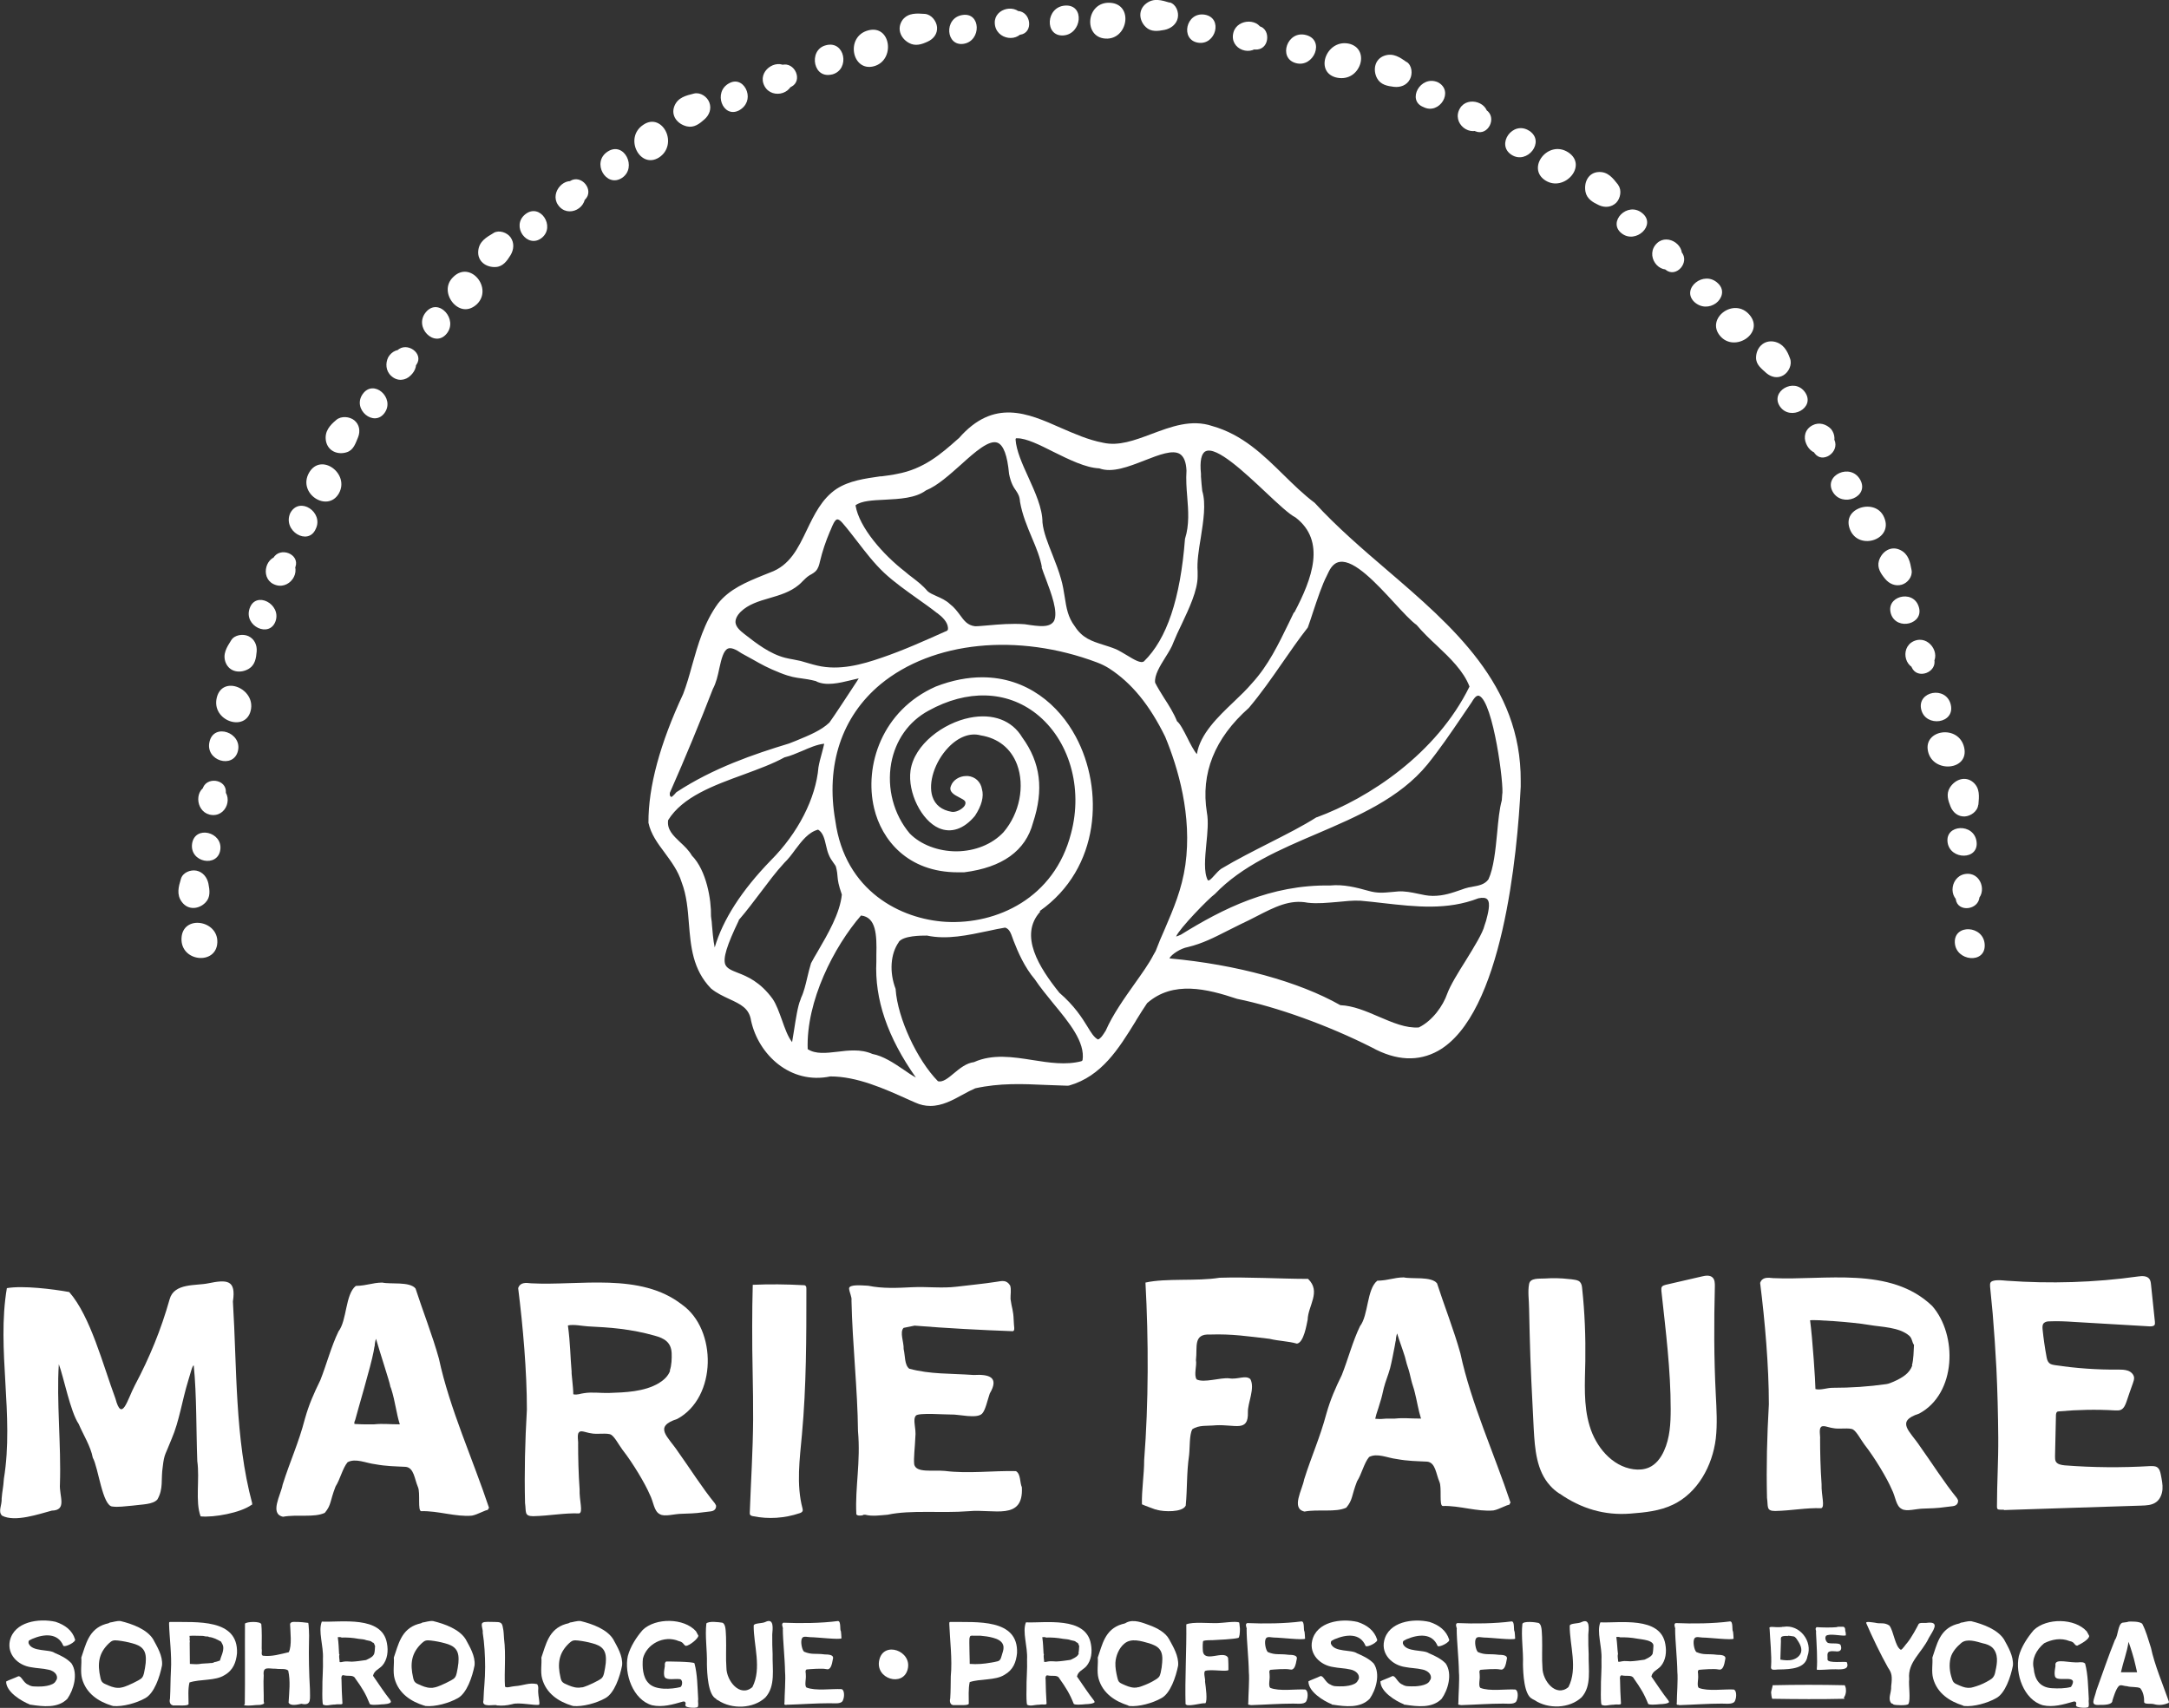 <svg xmlns="http://www.w3.org/2000/svg" id="Calque_2" viewBox="0 0 116.87 92.04"><rect x="0" y="0" width="116.87" height="92.04" fill="#333333" stroke="none"/><defs><style>.cls-1{fill:#fff;stroke-width:0px;}</style></defs><g id="Calque_1-2"><path class="cls-1" d="M74.7,30.69c-1.25-1.07-2.67-2.29-3.86-3.59-.6-.45-1.14-.98-1.68-1.51-1.09-1.07-2.21-2.17-3.84-2.63-1.13-.38-2.21.03-3.28.43-.91.34-1.76.66-2.6.47-.8-.15-1.56-.49-2.3-.81-1.76-.78-3.59-1.59-5.47.56l-.06.05c-.9.8-1.84,1.62-3.28,1.88-.26.06-.54.09-.83.13h-.07c-.82.12-1.67.23-2.36.68-.79.53-1.2,1.39-1.6,2.22-.47.98-.91,1.9-1.97,2.28l-.4.16c-.88.36-1.79.73-2.41,1.51-.75,1.03-1.08,2.21-1.4,3.34-.15.55-.3,1.07-.48,1.54-1.25,2.68-1.88,5-1.87,6.94.13.61.49,1.1.88,1.62.35.48.72.97.91,1.59.27.7.33,1.47.39,2.23.1,1.22.2,2.47,1.19,3.49.3.25.65.41.99.57.6.28,1.07.49,1.17,1.17.4,1.83,2.12,3.45,4.27,3,1.43,0,2.87.64,4.26,1.27l.32.14c.26.12.53.18.81.18.63,0,1.2-.31,1.71-.59.27-.15.52-.28.71-.36,1.32-.29,2.54-.24,3.83-.18.37.01.74.03,1.12.04h.04s.07-.01.07-.01c1.75-.5,2.67-1.99,3.56-3.43l.07-.12c.2-.32.39-.63.57-.89,1.4-1.23,3.23-.77,4.85-.23,2.13.43,4.91,1.43,7.26,2.62,1.31.72,2.51.77,3.57.18,3.47-1.95,4.27-10.61,4.45-14.24v-.3c.03-5.17-3.67-8.34-7.24-11.4ZM70.94,44.04c-.75.48-1.61.91-2.53,1.38-.86.44-1.76.89-2.61,1.4-.14.1-.26.24-.37.36-.19.21-.27.29-.35.26-.23-.44-.15-1.21-.08-1.96.06-.6.12-1.22.03-1.69-.34-2.11.41-4,2.26-5.64.65-.77,1.23-1.6,1.79-2.41.44-.63.89-1.29,1.37-1.9l.02-.03c.09-.26.19-.54.28-.83.24-.72.49-1.47.74-1.95l.11-.23c.16-.32.36-.49.6-.52.79-.11,1.97,1.17,2.92,2.2.48.52.9.98,1.21,1.2.33.39.71.76,1.09,1.11.71.67,1.44,1.37,1.76,2.21-1.78,3.62-5.41,6.01-8.24,7.05ZM69.72,33c-.09.18-.17.36-.26.54-.58,1.19-1.12,2.32-2,3.28-.28.33-.62.66-.99,1.01-.85.81-1.81,1.73-1.98,2.81-.15-.16-.39-.62-.51-.87-.21-.41-.39-.77-.56-.9-.18-.45-.44-.86-.7-1.26-.18-.29-.35-.56-.48-.82-.05-.4.27-.91.55-1.36.19-.3.36-.58.44-.82.12-.3.27-.62.44-.97.4-.85.86-1.82.86-2.58v-.26c-.04-.53.06-1.16.17-1.82.14-.9.29-1.83.08-2.52-.03-.23-.05-.52-.07-.78v-.15c-.07-.68.02-1.1.25-1.21.59-.29,2.11,1.15,3.23,2.2.69.65,1.28,1.2,1.62,1.37,1.65,1.27.89,3.3-.07,5.12ZM63.93,25.37c-.03.46,0,.94.04,1.4.06.75.12,1.52-.12,2.27-.25,3.23-.98,5.4-2.21,6.6-.17.13-.53-.09-.91-.32-.19-.11-.38-.23-.59-.33-.24-.1-.47-.17-.69-.24-.63-.2-1.13-.36-1.54-1-.37-.49-.45-.99-.54-1.57-.05-.31-.1-.64-.2-.98-.12-.43-.29-.87-.46-1.3-.25-.63-.49-1.22-.54-1.75,0-.76-.39-1.61-.76-2.43-.34-.74-.65-1.44-.69-2.04l.02-.06s.05,0,.08,0c.48,0,1.19.35,1.94.73.85.42,1.74.86,2.47.89.69.26,1.58-.09,2.45-.43.77-.3,1.51-.59,1.9-.34.21.14.33.43.35.89ZM56.12,30.56c.06.18.14.41.24.66.28.75.67,1.77.43,2.25-.23.36-.74.3-1.58.17-.7-.05-1.39.01-1.95.06-.27.02-.53.05-.72.05-.41-.05-.59-.3-.81-.6-.15-.2-.31-.42-.55-.6-.21-.2-.48-.32-.71-.42-.2-.09-.38-.17-.49-.27-.26-.31-.54-.52-.81-.73-.13-.1-.27-.2-.4-.32-1.19-.92-2.47-2.38-2.67-3.56v-.02c.31-.24.93-.27,1.58-.3.77-.04,1.65-.08,2.21-.5.62-.25,1.27-.84,1.9-1.4.74-.67,1.51-1.35,1.96-1.17.32.13.53.68.62,1.68.1.5.25.73.38.91.11.17.19.29.21.59.12.7.39,1.34.65,1.96.23.54.44,1.06.53,1.57ZM50.5,33.04c.28.21.56.48.58.8,0,.06,0,.1-.03.13s-.07.05-.11.06c-1.12.5-2.27,1.02-3.45,1.42-1.04.36-2.26.7-3.45.42-.15-.03-.3-.08-.45-.12-.15-.04-.3-.09-.45-.13-.13-.03-.26-.05-.39-.08-.15-.03-.3-.05-.44-.09-.83-.21-1.56-.78-2.2-1.28-.23-.18-.45-.37-.48-.62,0-.06,0-.12.02-.18h0c.05-.17.17-.31.26-.4.41-.4.97-.57,1.56-.74.55-.16,1.12-.33,1.57-.71.08-.06.15-.14.22-.21.11-.11.22-.22.35-.3.03-.02.06-.04.09-.05.09-.05.18-.11.26-.19.13-.14.18-.33.22-.51.13-.55.31-1.08.53-1.6l.05-.11c.1-.25.22-.54.35-.56,0,0,0,0,.01,0,.07,0,.17.07.28.2.28.32.54.67.8,1,.44.57.89,1.16,1.44,1.68.56.52,1.19.96,1.79,1.39.35.25.71.5,1.05.77ZM43.98,36.72c.53.26,1.24.09,1.86-.06.15-.04.3-.07.43-.1l-.1.16c-.44.67-1.25,1.91-1.48,2.22-.44.42-1.07.68-1.8.98-.13.05-.25.1-.38.15-1.88.57-4.08,1.32-6.06,2.62-.03.03-.06.06-.08.09-.06.06-.16.17-.2.17h0s-.03,0-.08-.09v-.13c.84-1.9,1.66-3.89,2.32-5.6.18-.33.27-.73.35-1.12.11-.49.22-.96.47-1.06.16-.06.4.03.73.26.24.13.43.24.6.33.46.26.79.45,1.47.72.58.23.86.26,1.16.3.22.03.44.06.79.15ZM42.29,40.81c.3-.07.62-.21.93-.34.39-.17.8-.35,1.19-.39-.03.14-.08.33-.13.52-.07.25-.14.51-.18.75-.14,1.67-1.1,3.55-2.57,5.02-1.57,1.62-2.58,3.19-3.02,4.69-.08-.36-.13-.98-.15-1.23,0-.12-.02-.22-.03-.29l-.02-.17c.02-.87-.24-2.46-1.03-3.26-.16-.28-.4-.51-.63-.72-.39-.37-.72-.69-.65-1.19.78-1.26,2.45-1.87,4.07-2.46.81-.3,1.58-.58,2.21-.93ZM39.8,49.59c.46-.53.83-1.04,1.2-1.52.41-.54.79-1.06,1.26-1.57.21-.2.4-.45.58-.7.37-.49.72-.95,1.24-1.09.27.16.35.51.43.86.04.17.08.34.14.48.07.18.16.31.24.42.06.09.12.16.15.23.07.27.08.42.09.56.02.21.04.4.23.95-.1,1.01-.75,2.12-1.32,3.1-.12.2-.23.39-.34.6-.07.23-.14.5-.2.76-.09.39-.19.8-.33,1.09l-.04.12c-.14.31-.25,1.03-.35,1.67-.04.24-.07.45-.1.61-.22-.27-.39-.74-.55-1.2-.15-.41-.3-.84-.5-1.13-.67-.92-1.37-1.21-1.89-1.41-.33-.13-.57-.23-.66-.44-.13-.34.08-1.03.73-2.38ZM46.4,49.34c.8.09.85,1.02.82,2.13,0,.12,0,.24,0,.35-.1,2.03.6,4.08,2.13,6.25-.22-.12-.44-.27-.67-.43-.53-.36-1.09-.73-1.67-.84-.32-.14-.65-.19-.99-.19-.3,0-.6.03-.89.07-.61.07-1.18.14-1.61-.14-.09-2.59,1.42-5.53,2.88-7.21ZM48.42,50.77c.25-.35,1.2-.35,1.53-.35,1.08.23,2.2-.02,3.3-.25.31-.07.61-.13.91-.18.23.07.31.31.4.56.02.05.03.09.05.14.24.62.59,1.43,1.15,2.09.28.42.64.86.99,1.29.85,1.03,1.73,2.09,1.58,3.07l-.06.05c-.83.22-1.74.08-2.62-.06-1.07-.17-2.17-.34-3.17.11-.41.05-.77.34-1.08.6-.31.26-.6.5-.86.43-1.13-1.15-2.17-3.4-2.28-4.94v-.03c-.35-.91-.28-1.9.17-2.53ZM56.02,49.1c3.29-2.32,3.46-6.57,1.95-9.39-.91-1.71-2.63-3.21-5.05-3.21-.76,0-1.6.15-2.5.5-2.9,1.28-3.87,4.27-3.32,6.56.4,1.69,1.8,3.45,4.51,3.45.11,0,.22,0,.34,0,2.06-.26,3.31-1.16,3.71-2.67.59-1.78.41-3.24-.58-4.6-.55-.92-1.58-1.31-2.83-1.06-1.41.28-2.99,1.43-3.19,2.85-.16,1.18.59,2.69,1.53,3.1.65.28,1.34.06,1.94-.66.37-.56.49-1.05.38-1.44-.07-.4-.36-.67-.76-.71-.03,0-.06,0-.08,0-.38,0-.72.22-.83.53-.14.32.19.49.44.62.13.07.26.13.31.2.02.03.07.11-.02.26-.14.2-.48.36-.69.32-.54-.09-.89-.37-1.04-.82-.24-.74.12-1.87.85-2.64.54-.57,1.18-.82,1.75-.66.94.15,1.63.7,1.96,1.57.43,1.16.14,2.63-.73,3.65-.61.65-1.53,1.02-2.53,1.03-.99,0-1.93-.36-2.52-.96-.87-1.03-1.24-2.44-1-3.79.23-1.24.94-2.25,2.01-2.83,2.08-1.15,4.2-1.09,5.8.16,1.78,1.4,2.54,3.99,1.88,6.45-.9,3.51-4.02,4.92-6.74,4.77-2.43-.14-5.44-1.65-5.96-5.44-.53-3.01.34-5.62,2.43-7.36,2.81-2.32,7.39-2.79,11.67-1.18.24.09.46.2.65.32,1.22.79,2.18,1.97,3.02,3.68.7,1.69,1.46,4.26,1.09,6.91-.19,1.32-.64,2.36-1.11,3.46-.17.38-.34.78-.49,1.18l-.13.23h0c-.23.45-.61.98-1,1.53-.56.79-1.19,1.68-1.56,2.53-.03.04-.06.09-.09.14-.1.15-.19.29-.33.34-.22-.12-.37-.37-.57-.7-.29-.47-.69-1.11-1.51-1.82-1.09-1.36-2.19-3.09-1.03-4.37ZM63.02,51.63c.11-.2.59-.52.98-.59.79-.19,1.43-.52,2.1-.86.23-.12.47-.24.72-.36.31-.14.59-.29.87-.43,1.01-.52,1.81-.93,2.78-.74.54.06,1.06,0,1.57-.04.41-.04.84-.09,1.26-.07.42.04.83.08,1.23.13,1.77.2,3.45.39,5.13-.26.24-.05.4-.03.48.06.19.2.03.78-.07,1.16l-.08.24c-.09.4-.56,1.16-1.01,1.89-.41.65-.83,1.33-1,1.79-.22.64-.78,1.45-1.53,1.82-.7.05-1.41-.26-2.16-.58-.67-.29-1.37-.59-2.07-.62-2.24-1.27-5.59-2.19-9.2-2.52,0,0,0,0,0,0ZM79.33,47.79c-.14.02-.28.05-.4.09l-.17.06c-.52.18-.97.34-1.54.34h-.03c-.27,0-.53-.06-.81-.12-.33-.07-.68-.14-1.04-.12-.12.01-.22.02-.33.03-.45.04-.78.08-1.27-.06-.68-.19-1.35-.36-2.07-.29-3.22-.05-5.78,1.25-8.04,2.65-.13.06-.21.09-.26.1.17-.42,1.76-2.06,2.09-2.29,1.45-1.52,3.51-2.4,5.5-3.25,2.19-.94,4.46-1.91,5.95-3.73.64-.79,1.25-1.68,1.84-2.55.18-.27.37-.54.55-.81.09-.16.22-.35.35-.35.02,0,.04,0,.05.01.76.31,1.36,4.91,1.24,5.34l-.02.29c-.13.47-.19,1.09-.25,1.75-.09.94-.19,1.91-.47,2.51-.21.29-.55.34-.88.4Z"></path><path class="cls-1" d="M11.71,50.8c.06-1.22-1.87-1.52-1.93-.24-.06,1.28,1.87,1.47,1.93.24Z"></path><line class="cls-1" x1="10.46" y1="47.7" x2="10.44" y2="48.12"></line><path class="cls-1" d="M9.75,47.36c-.13.43-.25.85.05,1.25.34.46.93.39,1.28.02.27-.28.22-.66.15-1.01-.07-.34-.3-.63-.65-.7-.32-.06-.73.1-.83.44Z"></path><path class="cls-1" d="M11.87,45.8c.14-.97-1.37-1.34-1.52-.33-.14,1.01,1.38,1.3,1.52.33Z"></path><line class="cls-1" x1="11.53" y1="42.7" x2="11.47" y2="43.12"></line><path class="cls-1" d="M10.9,42.53l-.07.27.46-.48c-.83.12-.79,1.38,0,1.58.92.22,1.38-1.07.53-1.5l.35.58v-.27c.05-.74-1.09-.88-1.26-.17Z"></path><path class="cls-1" d="M12.82,40.47c.24-.98-1.29-1.53-1.53-.5-.25,1.03,1.29,1.49,1.53.5Z"></path><path class="cls-1" d="M13.51,38.29c.28-1.18-1.53-1.94-1.83-.69-.3,1.25,1.55,1.88,1.83.69Z"></path><line class="cls-1" x1="13.07" y1="34.99" x2="12.93" y2="35.39"></line><path class="cls-1" d="M12.46,34.5c-.24.38-.48.75-.3,1.21.21.52.8.6,1.25.33.34-.21.39-.58.42-.93.03-.34-.12-.68-.45-.83-.29-.13-.74-.07-.92.22Z"></path><path class="cls-1" d="M14.85,33.47c.31-.92-1.07-1.65-1.4-.68-.33.96,1.08,1.61,1.4.68Z"></path><line class="cls-1" x1="15.29" y1="30.4" x2="15.11" y2="30.78"></line><path class="cls-1" d="M14.72,30.08l-.14.24.58-.35c-.84-.09-1.16,1.13-.44,1.5.84.43,1.64-.69.93-1.31l.18.64.09-.25c.24-.7-.84-1.11-1.2-.47Z"></path><path class="cls-1" d="M17.01,28.51c.45-.9-.87-1.79-1.37-.86-.43.96.96,1.79,1.37.86Z"></path><path class="cls-1" d="M18.26,26.59c.6-1.06-.97-2.23-1.61-1.11-.63,1.12,1,2.17,1.61,1.11Z"></path><path class="cls-1" d="M18.58,23.25c-.09.11-.16.24-.22.36"></path><path class="cls-1" d="M18.12,22.63c-.35.29-.64.62-.56,1.12.1.57.65.78,1.13.62.37-.12.47-.49.61-.82.12-.32.07-.67-.21-.9-.25-.2-.7-.25-.97-.02Z"></path><path class="cls-1" d="M20.73,22.24c.56-.8-.6-1.84-1.19-1-.58.83.63,1.81,1.19,1Z"></path><line class="cls-1" x1="21.87" y1="19.34" x2="21.59" y2="19.66"></line><path class="cls-1" d="M21.4,18.89l-.2.19.66-.18c-.4-.15-.76.04-.94.35-.16.32-.14.74.16,1.01.35.32.78.24,1.04-.02.27-.25.43-.65.16-1.03v.66s.16-.22.16-.22c.42-.6-.52-1.27-1.04-.76Z"></path><path class="cls-1" d="M24.06,17.99c.65-.77-.43-1.98-1.11-1.17-.68.81.46,1.95,1.11,1.17Z"></path><path class="cls-1" d="M25.7,16.39c.87-.85-.35-2.37-1.27-1.47-.47.44-.34,1.05-.01,1.42.34.37.83.47,1.28.05Z"></path><line class="cls-1" x1="26.89" y1="13.28" x2="26.58" y2="13.58"></line><path class="cls-1" d="M26.59,12.56c-.39.23-.77.45-.82.95-.06.57.42.91.94.88.39-.02.61-.33.8-.64.18-.3.21-.66,0-.96-.19-.26-.61-.41-.91-.24Z"></path><path class="cls-1" d="M29.19,12.82c.76-.61-.09-1.91-.89-1.27-.79.64.12,1.88.89,1.27Z"></path><line class="cls-1" x1="31.05" y1="10.33" x2="30.72" y2="10.6"></line><path class="cls-1" d="M30.71,9.78l-.23.15.66-.04c-.68-.48-1.53.47-1.08,1.14.52.79,1.74.16,1.41-.74l-.14.66.19-.19c.53-.51-.2-1.4-.81-1Z"></path><path class="cls-1" d="M33.51,9.59c.84-.55.12-2-.77-1.42-.89.58-.08,1.97.77,1.42Z"></path><path class="cls-1" d="M35.52,8.48c.51-.34.57-.94.37-1.37-.2-.44-.69-.75-1.22-.39-1.08.7-.18,2.43.85,1.76Z"></path><line class="cls-1" x1="37.49" y1="5.81" x2="37.11" y2="6.01"></line><path class="cls-1" d="M37.4,5.04c-.44.11-.87.21-1.06.67-.21.52.16.98.67,1.1.39.09.68-.14.95-.38.26-.23.39-.57.26-.91-.11-.3-.47-.56-.82-.48Z"></path><path class="cls-1" d="M39.82,5.95c.43-.24.55-.66.42-1.04-.12-.36-.49-.67-.94-.43-.91.47-.35,1.92.52,1.47Z"></path><line class="cls-1" x1="42.3" y1="4.11" x2="41.9" y2="4.26"></line><path class="cls-1" d="M42.12,3.48l-.27.08.65.16c-.53-.65-1.61,0-1.37.77.29.9,1.64.66,1.58-.28l-.32.59.24-.12c.66-.33.19-1.38-.51-1.18Z"></path><path class="cls-1" d="M44.85,4.01c.97-.27.68-1.85-.35-1.57-.51.13-.66.63-.57,1.02.1.41.42.67.91.55Z"></path><path class="cls-1" d="M47.09,3.57c1.17-.32.92-2.27-.32-1.93-1.24.34-.86,2.25.32,1.93Z"></path><line class="cls-1" x1="49.72" y1="1.51" x2="49.3" y2="1.58"></line><path class="cls-1" d="M49.85.75c-.45-.03-.9-.07-1.21.31-.34.47-.12,1,.33,1.25.35.2.7.08,1.02-.07.31-.14.53-.42.5-.78-.03-.32-.3-.68-.65-.71Z"></path><path class="cls-1" d="M51.93,2.36c.96-.16.93-1.72-.08-1.55-1.01.16-.89,1.71.08,1.55Z"></path><line class="cls-1" x1="54.82" y1="1.24" x2="54.4" y2="1.26"></line><path class="cls-1" d="M54.83.59h-.28s.58.34.58.34c-.32-.78-1.55-.51-1.53.3.02.94,1.39,1.14,1.6.22l-.48.46.26-.04c.72-.11.58-1.25-.15-1.28Z"></path><path class="cls-1" d="M57.29,1.91c1-.06,1.18-1.67.11-1.61-1.06.06-1.13,1.67-.11,1.61Z"></path><path class="cls-1" d="M59.57,2.08c1.21.07,1.53-1.86.24-1.93-1.29-.07-1.46,1.86-.24,1.93Z"></path><line class="cls-1" x1="62.68" y1=".85" x2="62.25" y2=".83"></line><path class="cls-1" d="M63.02.14c-.43-.13-.85-.26-1.25.04-.46.34-.4.93-.03,1.28.28.27.65.22,1.01.15.34-.07.64-.3.71-.64.07-.32-.09-.74-.43-.84Z"></path><path class="cls-1" d="M64.55,2.3c.96.16,1.37-1.34.36-1.51-1.01-.16-1.33,1.35-.36,1.51Z"></path><line class="cls-1" x1="67.65" y1="2.02" x2="67.23" y2="1.95"></line><path class="cls-1" d="M67.84,1.4l-.27-.07.47.46c-.09-.83-1.37-.82-1.58-.04-.25.92,1.03,1.39,1.49.56l-.59.34.27.02c.37.02.59-.22.64-.52.05-.3-.07-.66-.43-.74Z"></path><path class="cls-1" d="M69.82,3.4c.97.27,1.59-1.23.56-1.51-1.02-.28-1.54,1.24-.56,1.51Z"></path><path class="cls-1" d="M71.97,4.17c.59.15,1.06-.13,1.27-.59.2-.43.12-1.02-.49-1.21-1.24-.34-1.96,1.47-.78,1.8Z"></path><line class="cls-1" x1="75.28" y1="3.93" x2="74.88" y2="3.77"></line><path class="cls-1" d="M75.8,3.35c-.37-.26-.73-.51-1.2-.35-.53.18-.64.77-.4,1.22.19.35.56.42.91.46.34.04.69-.08.86-.41.15-.28.12-.73-.17-.93Z"></path><path class="cls-1" d="M76.7,5.77c.86.44,1.68-.87.77-1.34-.94-.4-1.69.99-.77,1.34Z"></path><line class="cls-1" x1="79.71" y1="6.45" x2="79.33" y2="6.26"></line><path class="cls-1" d="M80.07,5.91l-.23-.15.31.59c.15-.82-1.06-1.21-1.48-.52-.49.81.58,1.66,1.25,1l-.66.15.25.1c.68.27,1.18-.76.56-1.16Z"></path><path class="cls-1" d="M81.44,8.34c.84.55,1.85-.71.96-1.29-.89-.58-1.81.74-.96,1.29Z"></path><path class="cls-1" d="M83.26,9.72c1.02.66,2.32-.8,1.24-1.51-1.08-.7-2.27.84-1.24,1.51Z"></path><line class="cls-1" x1="86.53" y1="10.36" x2="86.2" y2="10.1"></line><path class="cls-1" d="M87.19,9.96c-.28-.36-.55-.71-1.04-.69-.56.02-.82.55-.72,1.07.08.39.41.57.73.72.31.14.67.12.93-.14.22-.23.31-.67.1-.95Z"></path><path class="cls-1" d="M87.37,12.57c.76.61,1.91-.45,1.11-1.09-.79-.64-1.88.48-1.11,1.09Z"></path><line class="cls-1" x1="90.11" y1="14" x2="89.81" y2="13.71"></line><path class="cls-1" d="M90.6,13.58l-.18-.21.13.66c.37-.76-.67-1.48-1.26-.93-.69.64.09,1.78.91,1.32l-.66-.05.21.17c.57.46,1.32-.41.85-.96Z"></path><path class="cls-1" d="M91.29,16.27c.37.34.84.31,1.17.07.31-.23.5-.7.11-1.07-.76-.74-2.01.29-1.28,1Z"></path><path class="cls-1" d="M92.68,18.1c.78.93,2.42-.15,1.59-1.13-.83-.98-2.38.19-1.59,1.13Z"></path><path class="cls-1" d="M95.71,19.54c-.08-.12-.17-.22-.26-.33"></path><path class="cls-1" d="M96.45,19.32c-.15-.43-.37-.81-.86-.91-.57-.1-.96.34-.97.85-.01.4.3.61.56.85.26.22.61.3.92.11.27-.16.48-.57.35-.9Z"></path><path class="cls-1" d="M95.91,21.91c.56.8,1.93.07,1.35-.77-.58-.83-1.91-.04-1.35.77Z"></path><line class="cls-1" x1="98.24" y1="23.97" x2="98.03" y2="23.61"></line><path class="cls-1" d="M98.82,23.69l-.11-.25-.05.68c.27-.32.22-.73,0-1-.25-.26-.64-.39-1-.2-.42.22-.49.65-.34.99.14.34.46.62.92.51l-.62-.22.15.22c.42.6,1.37-.05,1.07-.72Z"></path><path class="cls-1" d="M98.75,26.5c.5.88,2,.28,1.48-.65-.52-.92-1.98-.24-1.48.65Z"></path><path class="cls-1" d="M99.7,28.58c.5,1.11,2.34.48,1.82-.7-.25-.59-.89-.67-1.34-.49-.47.19-.73.62-.48,1.19Z"></path><line class="cls-1" x1="102.21" y1="30.76" x2="102.04" y2="30.38"></line><path class="cls-1" d="M103,30.73c-.08-.44-.16-.87-.61-1.09-.51-.25-1,.09-1.15.58-.11.38.1.69.33.97.22.27.55.42.9.32.31-.09.59-.43.53-.78Z"></path><path class="cls-1" d="M101.89,33.09c.31.92,1.82.55,1.49-.41-.16-.48-.62-.61-1-.5-.37.11-.64.44-.49.91Z"></path><line class="cls-1" x1="103.59" y1="35.68" x2="103.46" y2="35.28"></line><path class="cls-1" d="M104.23,35.54l-.06-.27-.19.64c.68-.49.08-1.6-.71-1.41-.92.23-.74,1.59.21,1.58l-.58-.35.11.24c.3.67,1.38.27,1.21-.44Z"></path><path class="cls-1" d="M103.52,38.24c.24.98,1.84.76,1.59-.27-.25-1.03-1.83-.72-1.59.27Z"></path><path class="cls-1" d="M103.89,40.51c.28,1.18,2.24,1.01,1.94-.24-.3-1.25-2.23-.95-1.94.24Z"></path><line class="cls-1" x1="105.84" y1="43.22" x2="105.78" y2="42.79"></line><path class="cls-1" d="M106.6,43.37c.04-.45.09-.89-.28-1.21-.42-.36-.98-.16-1.26.29-.21.34-.09.7.04,1.02.13.32.41.55.77.53.32-.02.69-.28.72-.63Z"></path><path class="cls-1" d="M104.94,45.4c.14.96,1.7.96,1.56-.05-.14-1.01-1.7-.93-1.56.05Z"></path><line class="cls-1" x1="106.01" y1="48.32" x2="105.99" y2="47.9"></line><path class="cls-1" d="M106.66,48.33v-.28s-.34.58-.34.58c.79-.32.52-1.54-.29-1.54-.94,0-1.15,1.38-.24,1.59l-.45-.48.04.26c.1.73,1.25.59,1.28-.14Z"></path><path class="cls-1" d="M105.33,50.8c.05,1.01,1.66,1.17,1.61.11-.05-1.05-1.66-1.13-1.61-.11Z"></path><path class="cls-1" d="M13.55,81.1c-.59.43-2.03.69-2.74.62-.3-.8-.04-2.01-.18-2.98-.06-1.6-.03-3.58-.19-5.15-.06-.05-.19.45-.3.82-.33,1.07-.48,2.18-.89,3.13-.33.85-.4.79-.48,1.5-.11.7.05,1.18-.29,1.77-.25.28-.84.26-1.33.33-.42.04-.81.09-1.08.05-.55,0-.77-2.11-1.07-2.63-.12-.63-.51-1.23-.76-1.82-.45-.66-.81-2.54-1.07-3.22-.13,1.94.13,4.4.06,6.45-.05.66.41,1.42-.44,1.44-.68.18-1.99.64-2.68.27-.23-.23,0-.55-.02-.93.03-.4.09-.58.12-1.06.56-3.42-.4-6.96.16-10.27.87-.15,2.48.05,3.36.21,1.15,1.31,1.82,3.94,2.49,5.74.35,1.32.64.06,1.04-.7.81-1.53,1.41-2.99,1.88-4.65.24-.89,1.42-.72,2.08-.86,1.02-.21,1.51-.19,1.33.98.22,3.55.1,7.39,1.04,10.88l-.02.1Z"></path><path class="cls-1" d="M26.31,81.37c-.17,0-.56.25-.88.31-.86.08-1.84-.27-2.73-.24-.21,0-.04-.99-.18-1.3-.19-.44-.21-1.04-.66-1.09-.59-.03-1.04-.03-1.64-.14-.51-.06-1.05-.34-1.49-.11-.27.32-.4.92-.65,1.31-.31.8-.22.99-.58,1.42-.58.27-1.5.07-2.25.21-.74-.16-.12-1.17-.02-1.73.41-1.3.85-2.21,1.2-3.55.22-.78.47-1.34.83-2.08.33-.83.59-1.83.98-2.63.46-.6.36-1.99.93-2.45.65-.02.86-.17,1.43-.18.42.1,1.48-.07,1.79.32.35,1.09.93,2.58,1.26,3.78.57,2.67,1.84,5.45,2.7,8.04l-.07.1ZM21.54,76.75c-.18-.56-.25-1.24-.45-1.87-.02-.09-.07-.15-.07-.22-.04-.22-.54-1.75-.76-2.51-.04.11-.07.27-.07.38-.02.04-.04.22-.06.31-.14.76-.88,3.24-.99,3.68-.02.06-.07.13-.04.22.3.02.54.02.6.02h.45c.5-.05.78,0,1.39,0Z"></path><path class="cls-1" d="M38.58,81.12c.02.11-.02.3-.28.33-.8.09-.62.1-1.56.13-.4,0-.93.18-1.19.02-.32-.16-.33-.66-.54-1.06-.25-.59-.92-1.71-1.47-2.41-.22-.3-.41-.68-.61-.81-.21-.12-.76,0-1.1-.08-.24-.03-.55-.19-.64-.04-.11.1-.02.52-.04.62,0,.69.02,1.63.08,2.44-.02.61.2,1.23-.02,1.3-.82-.03-1.59.13-2.48.15-.5,0-.37-.24-.44-.71-.04-1.71,0-3.29.1-5.04,0-2.05-.21-4.47-.47-6.54.11-.33.42-.29.7-.26,2.6.14,5.88-.61,8.13,1.15,1.89,1.33,1.89,5-.26,6.16-1.3.42-.5.94.04,1.76.61.85,1.31,1.96,1.99,2.79l.06.11ZM36.09,73.86c.1-.28.11-.65.1-.94-.03-.59-.4-.8-.92-.94-.64-.18-1.22-.29-1.87-.37-.57-.07-1.15-.1-1.72-.13-.34-.02-.75-.12-1.08-.05.13.95.13,1.71.2,2.5-.02.06.09.83.09,1.21.22.05.38-.04.58-.06.42-.07.89,0,1.32-.01.89-.03,1.92-.06,2.71-.53.26-.16.51-.38.61-.68ZM33.8,78.5v.02-.02Z"></path><path class="cls-1" d="M40.4,81.59s0-.05,0-.08c.06-1.67.17-3.34.18-5.01s-.06-3.35-.05-5.03c0-.74.01-1.49.03-2.23.9-.04,1.81-.03,2.72.02.05,0,.1,0,.13.04.04.04.04.1.04.16,0,2.62,0,5.25-.24,7.85-.12,1.33-.31,2.69.03,3.98.01.04.02.09.01.13-.02.07-.1.11-.17.13-.8.27-1.67.33-2.5.16-.06-.01-.14-.03-.17-.09,0-.01,0-.02-.01-.04Z"></path><path class="cls-1" d="M46.53,81.64c-.09.05-.41.07-.39-.07-.07-1.4.24-2.79.09-4.45-.02-2.23-.3-4.68-.35-7.03.03-.2-.12-.45-.13-.66.02-.22.65-.16,1.03-.14.78.16,1.58.12,2.37.08.8-.04,1.61.07,2.41-.03.71-.09,1.42-.15,2.12-.26.32-.05.55-.12.75.2.07.22.01.5.02.73.07.52.15.57.17,1.14,0,.31.1.58-.06.59-1.67-.06-3.56-.16-5.28-.3-.15.03-.44.09-.59.12-.23.23.02.78,0,1.14.09.38.04.85.3,1.06,1.14.31,2.22.25,3.47.34.85-.05,1.39.12.87,1-.13.38-.23.89-.41,1.08-.28.3-1.28.03-1.68.05-.26.01-1.75-.11-1.89.06-.19.22.03.68-.03,1.17-.02.54-.1,1.12-.06,1.46.11.47.98.29,1.65.35,1.26.16,2.62-.02,3.83.01.27.16.2.6.32.87.1,1.82-1.52,1.16-2.86,1.29-1.53.12-3.11-.08-4.37.19-.37.03-.85.1-1.21,0h-.11Z"></path><path class="cls-1" d="M62.26,81.35c-.1-.04-.56-.2-.73-.28-.02-.77.12-1.59.12-2.38.24-3.07.24-6.49.07-9.57,1.11-.25,2.77-.06,3.99-.26,1.48-.05,3.31.06,4.77.06.72.69,0,1.44-.02,2.2-.06.28-.21,1.24-.58,1.29-.5-.14-.93-.13-1.48-.26-1.13-.13-2.02-.27-3.19-.23-.94-.05-.68.67-.77,1.38.06.3-.13.8.04,1.04.4.2,1.27-.11,1.75-.06.45.08.88-.19,1.14.04.27.49-.15,1.3-.13,1.79.03,1.08-.67.65-1.72.7-.48.05-.92-.03-1.28.22-.16.31-.12.96-.17,1.4-.14.97-.09,1.76-.18,2.71-.18.38-1.2.33-1.54.23l-.09-.03Z"></path><path class="cls-1" d="M81.35,81.09c-.17,0-.56.25-.88.31-.86.08-1.84-.27-2.73-.24-.21,0-.04-.99-.18-1.3-.19-.44-.21-1.04-.66-1.09-.59-.03-1.04-.03-1.64-.14-.51-.06-1.05-.34-1.49-.11-.27.32-.4.92-.65,1.31-.31.8-.22.99-.58,1.42-.58.27-1.5.07-2.25.21-.74-.16-.12-1.17-.02-1.73.41-1.3.84-2.21,1.2-3.55.22-.77.47-1.34.83-2.08.33-.83.59-1.83.98-2.63.46-.6.36-1.99.93-2.45.65-.02.86-.17,1.43-.18.42.1,1.48-.07,1.79.32.35,1.09.93,2.58,1.26,3.78.57,2.67,1.84,5.45,2.7,8.04l-.07.1ZM76.57,76.46c-.15-.47-.22-.96-.34-1.43-.05-.22-.14-.44-.19-.66-.06-.25-.11-.49-.2-.74-.06-.17-.09-.34-.14-.51-.13-.42-.29-.83-.42-1.26-.04.11-.07.27-.07.38-.02.04-.05.28-.06.31-.08.4-.15.8-.25,1.19-.1.37-.25.71-.34,1.07-.06.25-.11.51-.19.74-.07.22-.13.45-.21.67-.02.06-.03.14-.06.24.26.02.27.01.34.01.04,0,.22-.02.27-.02h.45c.5-.05.78,0,1.39,0Z"></path><path class="cls-1" d="M84.02,80.49c-.18-.12-.35-.26-.49-.42-.74-.8-.83-1.98-.89-3.07-.09-1.73-.18-3.45-.22-5.18-.01-.44-.02-.87-.03-1.31,0-.41-.08-.9,0-1.31.06-.35.56-.28.86-.3.43-.03.86-.02,1.28.03.09,0,.17.02.26.03.13.02.27.04.35.14.08.09.1.22.11.34.14,1.3.19,2.6.17,3.91-.02,1.17-.11,2.37.23,3.49.33,1.12,1.2,2.18,2.36,2.34.28.04.57.02.83-.09.38-.16.65-.52.82-.9.32-.7.36-1.48.36-2.25,0-2.13-.27-4.24-.5-6.36,0-.08-.02-.17.03-.24.05-.06.13-.08.2-.1.65-.15,1.3-.3,1.95-.45.2-.05.44-.08.58.06.12.12.12.3.12.47-.05,1.94-.05,3.89.05,5.83.04.79.09,1.59,0,2.38-.18,1.47-.98,2.93-2.31,3.56-.71.34-1.5.42-2.29.48-1.4.11-2.66-.27-3.82-1.08Z"></path><path class="cls-1" d="M105.5,80.84c.02.11-.02.3-.28.33-.8.09-.62.1-1.56.13-.4,0-.93.18-1.19.02-.32-.16-.33-.66-.54-1.06-.25-.59-.92-1.71-1.47-2.41-.22-.3-.41-.68-.61-.81-.21-.12-.76,0-1.1-.08-.24-.03-.55-.19-.64-.04-.11.1-.02.52-.04.62,0,.69.02,1.63.08,2.44-.02.61.2,1.23-.02,1.3-.82-.03-1.59.13-2.48.15-.5,0-.37-.24-.44-.71-.04-1.71,0-3.29.1-5.04,0-2.05-.21-4.47-.47-6.54.11-.33.42-.29.7-.26,2.79.13,6.32-.66,8.57,1.5,1.37,1.56,1.31,4.72-.7,5.8-1.3.42-.5.94.04,1.76.61.85,1.31,1.96,1.99,2.79l.06.11ZM103.02,73.58c.09-.33.09-.76.11-1.1-.11-.14-.09-.34-.25-.49-.55-.48-1.51-.47-2.18-.59-.92-.16-2.99-.29-3.17-.25.13.95.29,3.34.29,3.71.29.07.62-.07.92-.07.99,0,1.93-.06,2.91-.2.14-.02.27-.09.38-.13.49-.22.86-.45,1.01-.88ZM100.73,78.21v.02-.02Z"></path><path class="cls-1" d="M107.98,81.36h-.17c-.07,0-.15,0-.19-.05-.02-.04-.02-.08-.02-.13,0-1.23.08-2.47.07-3.7s-.04-2.5-.1-3.74c-.05-.98-.12-1.97-.2-2.95-.04-.48-.1-.97-.14-1.45-.01-.19,0-.27.19-.32.22-.05.47-.02.7,0,2.36.17,4.75.1,7.09-.23.21-.03.47-.04.6.13.06.08.08.19.09.3.07.67.14,1.34.21,2.01,0,.05.01.11-.01.16-.05.09-.17.09-.27.09-1.36-.08-2.73-.16-4.09-.24-.44-.03-.88-.05-1.32-.03-.11,0-.22.02-.3.1-.08.09-.07.22-.06.34.05.49.12.97.21,1.46.02.12.05.25.14.34.08.08.2.1.32.12,1.13.17,2.27.25,3.41.24.17,0,.35,0,.52.06s.31.2.33.37c0,.1-.02.19-.06.29-.12.34-.24.67-.35,1.01-.06.17-.14.37-.31.44-.09.04-.2.03-.3.03-1.01-.06-2.02-.04-3.02.05-.05,0-.1.01-.13.05-.03.04-.03.09-.04.13-.02.75-.03,1.49-.05,2.24,0,.1,0,.2.04.28.09.16.3.19.48.21,1.53.12,3.07.13,4.6.04.13,0,.27-.01.38.06.13.09.17.25.2.4.05.26.11.53.09.79s-.13.54-.34.69c-.23.17-.52.18-.81.19-1.25.04-2.5.08-3.75.12s-2.43.08-3.65.12Z"></path><path class="cls-1" d="M1.61,91.86c-.47-.19-1.28-.68-1.28-1.24.09-.06.49-.2.65-.28.17-.05.27.35.54.45.19.12.34.09.5.1.17.01.87-.01.99-.31.16-.19.02-.52-.41-.6-.29-.07-.61-.07-.92-.13-.72-.1-1.3-.69-1.15-1.42.23-1.04,1.56-1.23,2.46-1.03.52.17.91.47,1.05.94.09.14-.55.46-.63.35-.29-.7-1.04-.64-1.67-.37-.15.09-.22.05-.2.24.19.48,1.11.3,1.41.52.31.13.65.29.9.56.38.57.11,1.44-.22,1.91-.51.52-1.31.42-1.97.32h-.06Z"></path><path class="cls-1" d="M6.02,91.92c-.71-.22-1.38-.65-1.6-1.46-.1-.37-.01-.8-.04-1.13.24-.67.38-1.53,1.31-1.81.22-.05.19-.06.23-.08.14-.01.36-.1.57-.08.66.16,1.43.45,1.76.98.21.39.53.9.48,1.41-.12.62-.42,1.51-.91,1.77-.46.26-1.21.47-1.73.42l-.06-.02ZM6.56,90.94c.11-.02.23-.07.33-.11.19-.08.38-.17.56-.27.08-.05.17-.09.22-.17.05-.07.07-.15.09-.23.04-.18.07-.36.09-.54.02-.26.02-.54-.14-.74-.14-.18-.36-.26-.58-.32-.25-.07-.51-.12-.77-.15-.1-.01-.2-.02-.29.01-.08.03-.14.09-.2.14-.56.53-.63,1.11-.46,1.85.02.1.05.2.12.26.04.04.1.07.15.09.22.1.44.2.68.2.07,0,.13,0,.19-.02Z"></path><path class="cls-1" d="M9.29,91.89c-.08,0-.19-.13-.13-.35.03-.55.02-.97.05-1.52.05-.82-.08-1.76-.1-2.5.01-.05-.03-.12.09-.11,1.37.02,3.65-.2,3.57,1.69-.05.48-.2.91-.68,1.18-.49.31-1.29.2-1.88.39-.09.35-.05.83-.05,1.17-.05.11-.54.06-.81.07h-.05ZM11.38,89.63s.14-.02.18-.06c.08,0,.22-.06.29-.08.05-.21.2-.46.18-.73-.01-.12-.08-.2-.12-.29-.2-.11-.41-.23-.66-.25,0-.03-.1-.03-.15-.03-.06,0-.12-.03-.19-.03-.26,0-.52-.02-.7,0,0,.09.03.15,0,.24,0,0,0,0,0,0l.02.02s-.01.08-.01.12c0,.41.01.78.01,1.13.12,0,.3.03.48.01.2-.04.46-.03.68-.06Z"></path><path class="cls-1" d="M13.19,91.84c.02-1.27,0-3.11.01-4.34.09-.11.82-.14.88.03.03.23.03.96.02,1.32.03.18-.05.34.07.38.47.06.95-.09,1.39-.19.18-.36.08-1.12.07-1.52.03-.15.28-.11.32-.11.13-.01.54.03.66.05.02.02.06.66.04.97-.02.8,0,1.74.05,2.6-.01.49.12.92-.46.79-.19.04-.58.14-.69-.06.03-.57.11-1.15-.02-1.73-.15-.13-.42-.06-.67-.1-.39.01-.71-.16-.65.36-.03.38.01,1.02,0,1.38,0,.11.11.15-.19.21-.34,0-.56.07-.86.02v-.04Z"></path><path class="cls-1" d="M21.06,91.71c0,.12-.39.14-.49.14-.17.02-.63.06-.65-.03-.21-.53-.41-.86-.78-1.37-.1-.21-.4-.1-.63-.17-.11-.03-.13.14-.11.22,0,.28.03,1.02.05,1.27.04.13-.22.05-.39.09-.29,0-.45.1-.66,0-.03-.09-.04-.48-.03-.82-.01-.55.05-1.09.03-1.64.04-.71-.27-1.48-.06-2.01,1.01.05,3.25-.35,3.51,1.17.08.41.03.88-.25,1.2-.18.2-.44.26-.5.55.34.49.59.88.93,1.31l.03.07ZM20.17,89.09c.03-.12.03-.27.04-.39-.04-.05-.03-.12-.09-.17-.05,0-.08-.05-.14-.08-.06-.03-.19-.04-.25-.06-.11-.05-.26-.05-.4-.07-.33-.06-.63-.08-.92-.07-.05-.03-.15-.03-.21-.02.05.34.05.61.07.9,0,.02.02.01.02.03-.04.13.01.27.01.41.08.02.14-.01.21-.02.15-.03.3,0,.45,0,.25-.01.49-.05.71-.08.05,0,.1-.03.14-.05.17-.08.31-.16.36-.32ZM19.35,90.75h0s0,0,0,0Z"></path><path class="cls-1" d="M22.86,91.92c-.71-.22-1.38-.65-1.6-1.46-.1-.37-.01-.8-.04-1.13.24-.67.38-1.53,1.31-1.81.22-.05.19-.06.23-.08.14-.01.36-.1.57-.08.66.16,1.43.45,1.76.98.21.39.53.9.48,1.41-.12.62-.42,1.51-.91,1.77-.46.26-1.21.47-1.73.42l-.06-.02ZM23.41,90.94c.11-.02.23-.07.33-.11.19-.08.38-.17.56-.27.08-.05.17-.09.22-.17.05-.07.07-.15.09-.23.04-.18.07-.36.09-.54.02-.26.02-.54-.14-.74-.14-.18-.36-.26-.58-.32-.25-.07-.51-.12-.77-.15-.1-.01-.2-.02-.29.01-.08.03-.14.09-.2.14-.56.53-.63,1.11-.46,1.85.02.1.05.2.12.26.04.04.1.07.15.09.22.1.44.2.68.2.07,0,.13,0,.19-.02Z"></path><path class="cls-1" d="M26.77,91.9c-.16-.06-.84.15-.72-.27.02-.68.09-1.06.09-1.8,0-.58-.04-1.29-.13-1.84.03-.16-.13-.47,0-.54.09-.07.42-.04.66-.04.28,0,.38.03.42.27.06.25.05.43.07.64.11.85,0,1.82.05,2.57.08.1.34-.01.53-.02.47-.03.77-.21,1.2-.11.11.13.04.35.06.45,0,.18.1.57.05.66-.24.06-1.09-.15-1.45-.03-.31.08-.57.09-.77.07h-.06Z"></path><path class="cls-1" d="M30.81,91.92c-.71-.22-1.38-.65-1.6-1.46-.1-.37-.01-.8-.04-1.13.24-.67.38-1.53,1.31-1.81.22-.05.19-.06.23-.08.14-.01.36-.1.57-.08.66.16,1.43.45,1.76.98.21.39.53.9.48,1.41-.12.62-.42,1.51-.91,1.77-.46.26-1.21.47-1.73.42l-.06-.02ZM31.35,90.94c.11-.02.22-.07.33-.11.19-.08.38-.17.56-.27.08-.05.17-.09.22-.17.05-.07.07-.15.09-.23.04-.18.07-.36.09-.54.02-.25.02-.53-.14-.74-.14-.18-.36-.26-.58-.32-.25-.07-.51-.12-.77-.15-.1-.01-.2-.02-.29.01-.08.03-.14.09-.2.14-.56.53-.63,1.11-.46,1.84.02.1.05.2.12.26.04.04.1.07.15.09.22.1.44.2.68.2.07,0,.13,0,.19-.02Z"></path><path class="cls-1" d="M36.93,91.88c.03-.08.02-.21-.13-.18-.56.16-1.1.32-1.66.2-1.04-.29-1.52-1.72-1.31-2.66.14-.52.47-1.02.8-1.4.7-.67,2.23-.65,2.87.07.03.06.1.18.13.24-.01.17-.49.54-.67.55-.15-.05-.11-.2-.39-.26-.79-.34-1.74.16-1.93.95-.04.42-.01,1,.3,1.31.35.4,1.24.34,1.72.22.12-.06.15-.44-.06-.43-.22-.03-.66.07-.78-.1-.11-.19.03-.63,0-.65,0-.06,0-.18.09-.2-.06,0,1.48,0,1.51.1.16.6.16,1.28.2,1.94-.03.17.04.29-.03.42-.15.07-.59.02-.64-.05l-.03-.07Z"></path><path class="cls-1" d="M38.6,91.56c-.46-.2-.5-1.41-.51-1.87.02-.78-.11-1.5-.03-2.2.14-.14.66-.07.86-.04.2.07.18.48.2.77.02.61-.02,1.14.02,1.65,0,.71.73,1.63,1.4,1.05.52-1.01.06-2.27.07-3.31,0-.15.46-.11.63-.2.49-.24.39.4.37.67,0,.46,0,.69.02,1.06-.02.82.17,1.72-.39,2.34-.65.61-1.81.65-2.55.15l-.1-.05Z"></path><path class="cls-1" d="M42.38,91.88c-.12,0-.13-.02-.11-.13,0-.38.07-1.26.03-1.65-.01-.74-.12-1.7-.12-2.31.04-.05-.12-.28.03-.34.91.04,2.03.03,2.94-.09.18,0,.09.49.16.55,0,.01.03.25.03.38-.08.09-1.33-.06-1.68-.06-.13,0-.37-.08-.44.05-.1.15-.02.61.1.73.42.18.59.08,1.13.15.19,0,.45.02.44.19-.07.41-.14.67-.38.6-.22-.05-.84,0-1.05.02-.1.06-.03.19-.04.32.02.18-.08.54.03.65.49.2,1.36.06,1.89.09.16.03.17.39.09.57-.06.25-.42.19-.73.19-.75,0-1.54.06-2.23.08h-.08Z"></path><path class="cls-1" d="M51.33,91.88c-.08,0-.19-.13-.13-.35.03-.45.02-.74.03-1.19.09-.91-.05-1.98-.08-2.82.01-.05-.03-.12.09-.11,1.36.02,3.64-.2,3.56,1.68-.05.48-.2.9-.68,1.17-.49.31-1.29.2-1.87.39-.08.35-.05.83-.05,1.17-.05.11-.54.06-.81.07h-.05ZM53.41,89.6c.11-.02.23-.04.34-.07.19-.04.2-.26.26-.43.05-.15.09-.3.04-.45-.07-.22-.32-.33-.55-.39-.22-.06-.45-.09-.68-.11-.12,0-.24,0-.36,0-.16,0-.18-.02-.22.12-.03.11.02,1.4.01,1.4.39.03.77,0,1.15-.07Z"></path><path class="cls-1" d="M58.99,91.7c0,.12-.39.14-.49.14-.17.02-.63.06-.65-.03-.21-.53-.41-.85-.77-1.36-.1-.21-.4-.1-.63-.16-.11-.03-.13.14-.11.22,0,.28.03,1.01.05,1.27.04.13-.22.05-.39.09-.29,0-.45.1-.66,0-.03-.09-.04-.48-.03-.81-.01-.55.05-1.08.03-1.63.04-.71-.27-1.48-.06-2,1,.05,3.24-.35,3.5,1.17.08.41.03.88-.25,1.2-.18.2-.44.26-.5.55.34.49.59.88.92,1.3l.03.07ZM58.11,89.09c.03-.12.03-.27.04-.39-.04-.05-.03-.12-.09-.17-.05,0-.08-.05-.13-.08-.06-.03-.19-.04-.24-.06-.11-.05-.26-.05-.4-.07-.33-.06-.63-.08-.92-.07-.05-.03-.15-.03-.21-.02.05.34.05.61.07.89,0,.02.02.01.02.03-.04.13.01.27.01.41.08.02.13-.01.21-.02.15-.03.3,0,.45,0,.25-.01.49-.05.71-.08.05,0,.1-.03.14-.05.17-.08.31-.16.36-.31ZM57.29,90.74h0s0,0,0,0Z"></path><path class="cls-1" d="M60.79,91.91c-.7-.22-1.38-.65-1.6-1.46-.1-.37-.01-.8-.04-1.12.24-.67.37-1.52,1.3-1.8.22-.05.19-.06.23-.08.39-.21.89,0,1.27.14s.85.38,1.05.76c.21.39.52.89.48,1.41-.12.61-.42,1.51-.91,1.76-.46.26-1.2.47-1.72.42l-.06-.02ZM61.33,90.93c.07-.02.15-.04.22-.07.25-.09.49-.2.71-.34.07-.04.14-.09.19-.15.05-.07.07-.15.09-.23.04-.18.07-.36.08-.54.02-.25.02-.52-.14-.72-.13-.17-.35-.25-.56-.32-.43-.12-.97-.3-1.34.02-.29.24-.46.66-.48,1.03-.01.26.04.52.1.78.02.08.04.17.09.24.05.06.13.1.2.13.2.09.4.18.62.19.07,0,.15,0,.22-.03Z"></path><path class="cls-1" d="M63.88,91.84c-.04-1.3.06-2.99.04-4.3.35-.15,1.21-.05,1.71-.07.21,0,.97-.12,1.14-.03,0,.01.02.06.04.33,0,.23-.02.48-.09.5-.28.07-1.01.1-1.37.12-.13,0-.4,0-.51.04-.04.01-.04.36-.03.49.02.76,1.13-.03,1.36.42.02.2.02.51.02.66-.09.11-.97-.06-1.26.05-.1.11.03.44,0,.58.04.29.14,1.01.02,1.16-.22-.02-.71.15-1,.1l-.07-.05Z"></path><path class="cls-1" d="M67.37,91.88c-.12,0-.13-.02-.11-.13,0-.38.07-1.25.03-1.64-.01-.74-.12-1.69-.12-2.3.04-.05-.12-.28.03-.34.91.04,2.02.03,2.93-.09.18,0,.09.49.16.55,0,.01.03.25.03.38-.08.09-1.33-.06-1.67-.06-.13,0-.37-.08-.44.05-.1.15-.02.61.1.73.42.18.59.08,1.13.15.19,0,.45.02.44.19-.07.41-.14.66-.38.6-.22-.05-.84,0-1.05.02-.1.06-.03.19-.04.32.02.18-.08.53.03.65.49.2,1.36.06,1.88.09.16.03.17.39.09.57-.06.25-.42.19-.73.19-.75,0-1.53.06-2.22.08h-.08Z"></path><path class="cls-1" d="M71.77,91.85c-.47-.19-1.27-.68-1.27-1.24.09-.06.49-.2.64-.28.17-.05.27.35.54.45.19.12.34.09.49.1.17.01.87-.01.99-.31.16-.19.02-.52-.41-.6-.29-.07-.61-.07-.91-.13-.71-.1-1.3-.69-1.14-1.41.23-1.04,1.56-1.23,2.45-1.02.52.17.9.47,1.05.94.09.14-.55.46-.62.35-.29-.7-1.03-.63-1.67-.36-.14.09-.21.05-.2.24.19.48,1.1.3,1.41.52.31.13.65.29.9.55.38.57.11,1.44-.22,1.9-.51.52-1.31.42-1.97.32h-.06Z"></path><path class="cls-1" d="M75.65,91.85c-.47-.19-1.27-.68-1.27-1.24.09-.06.49-.2.64-.28.17-.05.27.35.54.45.19.12.34.09.49.1.17.01.87-.01.99-.31.16-.19.02-.52-.41-.6-.29-.07-.61-.07-.91-.13-.71-.1-1.3-.69-1.14-1.41.23-1.04,1.56-1.23,2.45-1.02.52.17.9.47,1.05.94.09.14-.55.46-.62.35-.29-.7-1.03-.63-1.67-.36-.14.09-.21.05-.2.24.19.48,1.1.3,1.41.52.31.13.65.29.9.55.38.57.11,1.44-.22,1.9-.51.52-1.31.42-1.97.32h-.06Z"></path><path class="cls-1" d="M78.69,91.88c-.12,0-.13-.02-.11-.13,0-.38.07-1.25.03-1.64-.01-.74-.12-1.69-.12-2.3.04-.05-.12-.28.03-.34.91.04,2.02.03,2.93-.09.18,0,.09.49.16.55,0,.01.03.25.03.38-.08.09-1.33-.06-1.67-.06-.13,0-.37-.08-.44.05-.1.15-.02.61.1.73.42.18.59.08,1.13.15.19,0,.45.02.44.19-.07.41-.14.66-.38.6-.22-.05-.84,0-1.05.02-.1.06-.03.19-.04.32.02.18-.08.53.03.65.49.2,1.36.06,1.88.09.16.03.17.39.09.57-.06.25-.42.19-.73.19-.75,0-1.53.06-2.22.08h-.08Z"></path><path class="cls-1" d="M82.57,91.56c-.46-.2-.5-1.41-.51-1.87.03-.72-.11-1.49-.03-2.18.07-.16.69-.09.86-.05.2.07.18.48.2.77.02.61-.02,1.14.02,1.64,0,.71.73,1.62,1.4,1.05.52-1.01.06-2.26.07-3.3,0-.15.46-.11.63-.2.49-.24.39.39.37.67,0,.46,0,.69.02,1.05-.02.82.17,1.72-.38,2.33-.65.61-1.8.65-2.54.15l-.1-.05Z"></path><path class="cls-1" d="M89.94,91.7c0,.12-.39.14-.49.14-.17.02-.63.06-.65-.03-.21-.53-.41-.85-.77-1.36-.1-.21-.4-.1-.63-.16-.11-.03-.13.14-.11.22,0,.28.03,1.01.05,1.27.04.13-.22.05-.39.09-.29,0-.45.1-.66,0-.03-.09-.04-.48-.03-.81-.01-.55.05-1.08.03-1.63.04-.71-.27-1.48-.06-2,1,.05,3.24-.35,3.5,1.17.08.41.03.88-.25,1.2-.18.2-.44.26-.5.55.34.49.59.88.92,1.3l.03.07ZM89.05,89.09c.03-.12.03-.27.04-.39.02-.32-.67-.35-.87-.39-.33-.06-.63-.08-.92-.07-.05-.03-.15-.03-.21-.02.05.34.05.61.09.92-.04.13.01.27.01.41.08.02.13-.01.21-.02.15-.03.3,0,.45,0,.25-.01.49-.05.71-.08.05,0,.1-.03.14-.05.17-.08.31-.16.36-.31ZM88.23,90.74h0s0,0,0,0Z"></path><path class="cls-1" d="M90.46,91.88c-.12,0-.13-.02-.11-.13,0-.38.07-1.25.03-1.64-.01-.74-.12-1.69-.12-2.3.04-.05-.12-.28.03-.34.91.04,2.02.03,2.93-.09.18,0,.09.49.16.55,0,.01.03.25.03.38-.08.09-1.33-.06-1.67-.06-.13,0-.37-.08-.44.05-.1.15-.02.61.1.73.42.18.59.08,1.13.15.19,0,.45.02.44.19-.07.41-.14.66-.38.6-.22-.05-.84,0-1.05.02-.1.06-.03.19-.04.32.02.18-.08.53.03.65.49.2,1.36.06,1.88.09.16.03.17.39.09.57-.06.25-.42.19-.73.19-.75,0-1.53.06-2.22.08h-.08Z"></path><path class="cls-1" d="M101.92,91.81c-.23-.27,0-.56-.02-.93.07-.56.03-.72-.17-1.01-.39-.69-.88-1.71-1.17-2.39-.06-.13.35-.04.47-.03.31.08.47-.04.77.15.24.3.3,1.13.62,1.31.08,0,.28-.32.34-.37.24-.29.54-.86.61-1,.05-.13.35-.05.51-.09.67-.06.25.46.05.82-.38.81-1.15,1.3-1.06,2.21-.04.36.09,1.1-.04,1.35-.07.1-.72.07-.8.03l-.08-.06Z"></path><path class="cls-1" d="M105.76,91.91c-.7-.22-1.38-.65-1.6-1.46-.1-.37-.01-.8-.04-1.12.24-.67.37-1.52,1.3-1.8.22-.05.19-.06.23-.08.14-.01.36-.1.57-.08.65.16,1.42.45,1.76.98.21.39.52.89.48,1.41-.12.61-.42,1.51-.91,1.76-.46.26-1.2.47-1.72.42l-.06-.02ZM106.3,90.93c.07-.02.13-.04.2-.06.25-.08.48-.19.71-.33.07-.04.14-.09.19-.16.07-.09.1-.21.12-.33.05-.22.09-.44.08-.66s-.09-.45-.25-.6c-.14-.13-.32-.19-.51-.23-.36-.1-.86-.27-1.16-.02-.25.21-.5.49-.58.81-.09.37-.05.77.08,1.13.02.06.04.12.08.17.06.07.14.11.22.14.18.08.36.16.55.17.09,0,.18,0,.26-.03Z"></path><path class="cls-1" d="M111.86,91.88c.03-.08.02-.21-.13-.18-.56.16-1.1.32-1.65.2-1.04-.29-1.51-1.71-1.3-2.65.14-.52.47-1.01.8-1.4.7-.67,2.22-.65,2.86.07.03.06.1.18.13.24,0,.19-.44.43-.65.53-.18-.03-.11-.2-.41-.25-.46-.19-.96-.09-1.37.12-.42.35-.68.85-.56,1.35.05.58.31,1.03.98,1.07.33.02.73.02,1.03-.07.45-.71-.65-.26-.84-.52-.11-.19.03-.63,0-.65-.05-.41.79-.09,1.32-.16.14,0,.2,0,.28.07.16.6.16,1.27.2,1.93-.03.17.04.29-.03.42-.15.07-.59.02-.64-.05l-.03-.07Z"></path><path class="cls-1" d="M116.86,91.77c-.22.09-.49.16-.8.07-.16-.05-.53.03-.53-.12.01-.22-.04-.54-.21-.74-.17-.09-.5-.04-.72-.11-.17,0-.33-.11-.44,0-.16.17-.29.62-.34.78,0,.24-.48.23-.68.23-.55.04-.31-.25-.18-.79.31-.85.65-1.86,1-2.72.18-.23.15-.83.4-.92.19-.03.23-.02.34-.06.09,0,.58-.03.73.12.22.43.3.78.47,1.3.19.9.64,1.97.96,2.88v.07ZM115.15,90.12s-.07-.32-.08-.35c-.03-.12-.06-.25-.09-.37-.06-.21-.12-.42-.19-.63-.03-.1-.07-.19-.1-.29-.08.56-.29,1.09-.41,1.64.29,0,.58,0,.86,0Z"></path><path class="cls-1" d="M96.03,87.68c-.43.05-.75-.09-.68.1.02.51.12,1.46.08,2.01-.05.29.24.17.45.18.65-.01,1.41-.06,1.51-.71.3-.81-.43-1.73-1.28-1.59h-.08ZM96.33,88.15c.08,0,.17.02.25.03.04,0,.09.01.13.04.04.03.07.07.1.11.14.21.29.44.24.69-.05.21-.24.36-.45.42s-.43.04-.67,0c0,0,0-.02,0-.04.01-.31.02-.63.03-.94,0-.19-.04-.26.16-.29.07-.01.15-.01.23,0Z"></path><path class="cls-1" d="M98.98,87.69c-.32.03-.79.02-1.1,0-.11.1,0,.16-.03.29.03.6.09,1.5.04,2,.15.04.69-.03,1.01-.02.41.02.76,0,.61-.38-.05-.06-1.04.08-1.04-.15.02-.27-.12-.49.41-.44.3.05.39-.1.29-.35-.09-.11-.46-.05-.63-.09-.12,0-.25-.26-.15-.39.17-.15.85.02,1.05-.02.04.01,0-.21,0-.21-.04-.02.03-.21-.11-.26h-.29s-.09.02-.09.02Z"></path><path class="cls-1" d="M95.67,90.81s0,0,0,0c0-.02-.01-.03,0,0Z"></path><path class="cls-1" d="M99.46,91.03c0-.07-.03-.14-.06-.21-1.3-.03-2.6-.03-3.89,0,.02.02-.07.28-.08.38,0,.04.03.35.07.35,1.3.02,2.6.03,3.89,0-.03-.03-.06-.1-.01-.1.07-.13.1-.28.08-.42Z"></path><path class="cls-1" d="M99.24,91.55s0,0,0,0c0,.02.01.03,0,0Z"></path><path class="cls-1" d="M48.91,89.95c.24-.98-1.29-1.53-1.53-.5-.25,1.03,1.29,1.49,1.53.5Z"></path></g></svg>